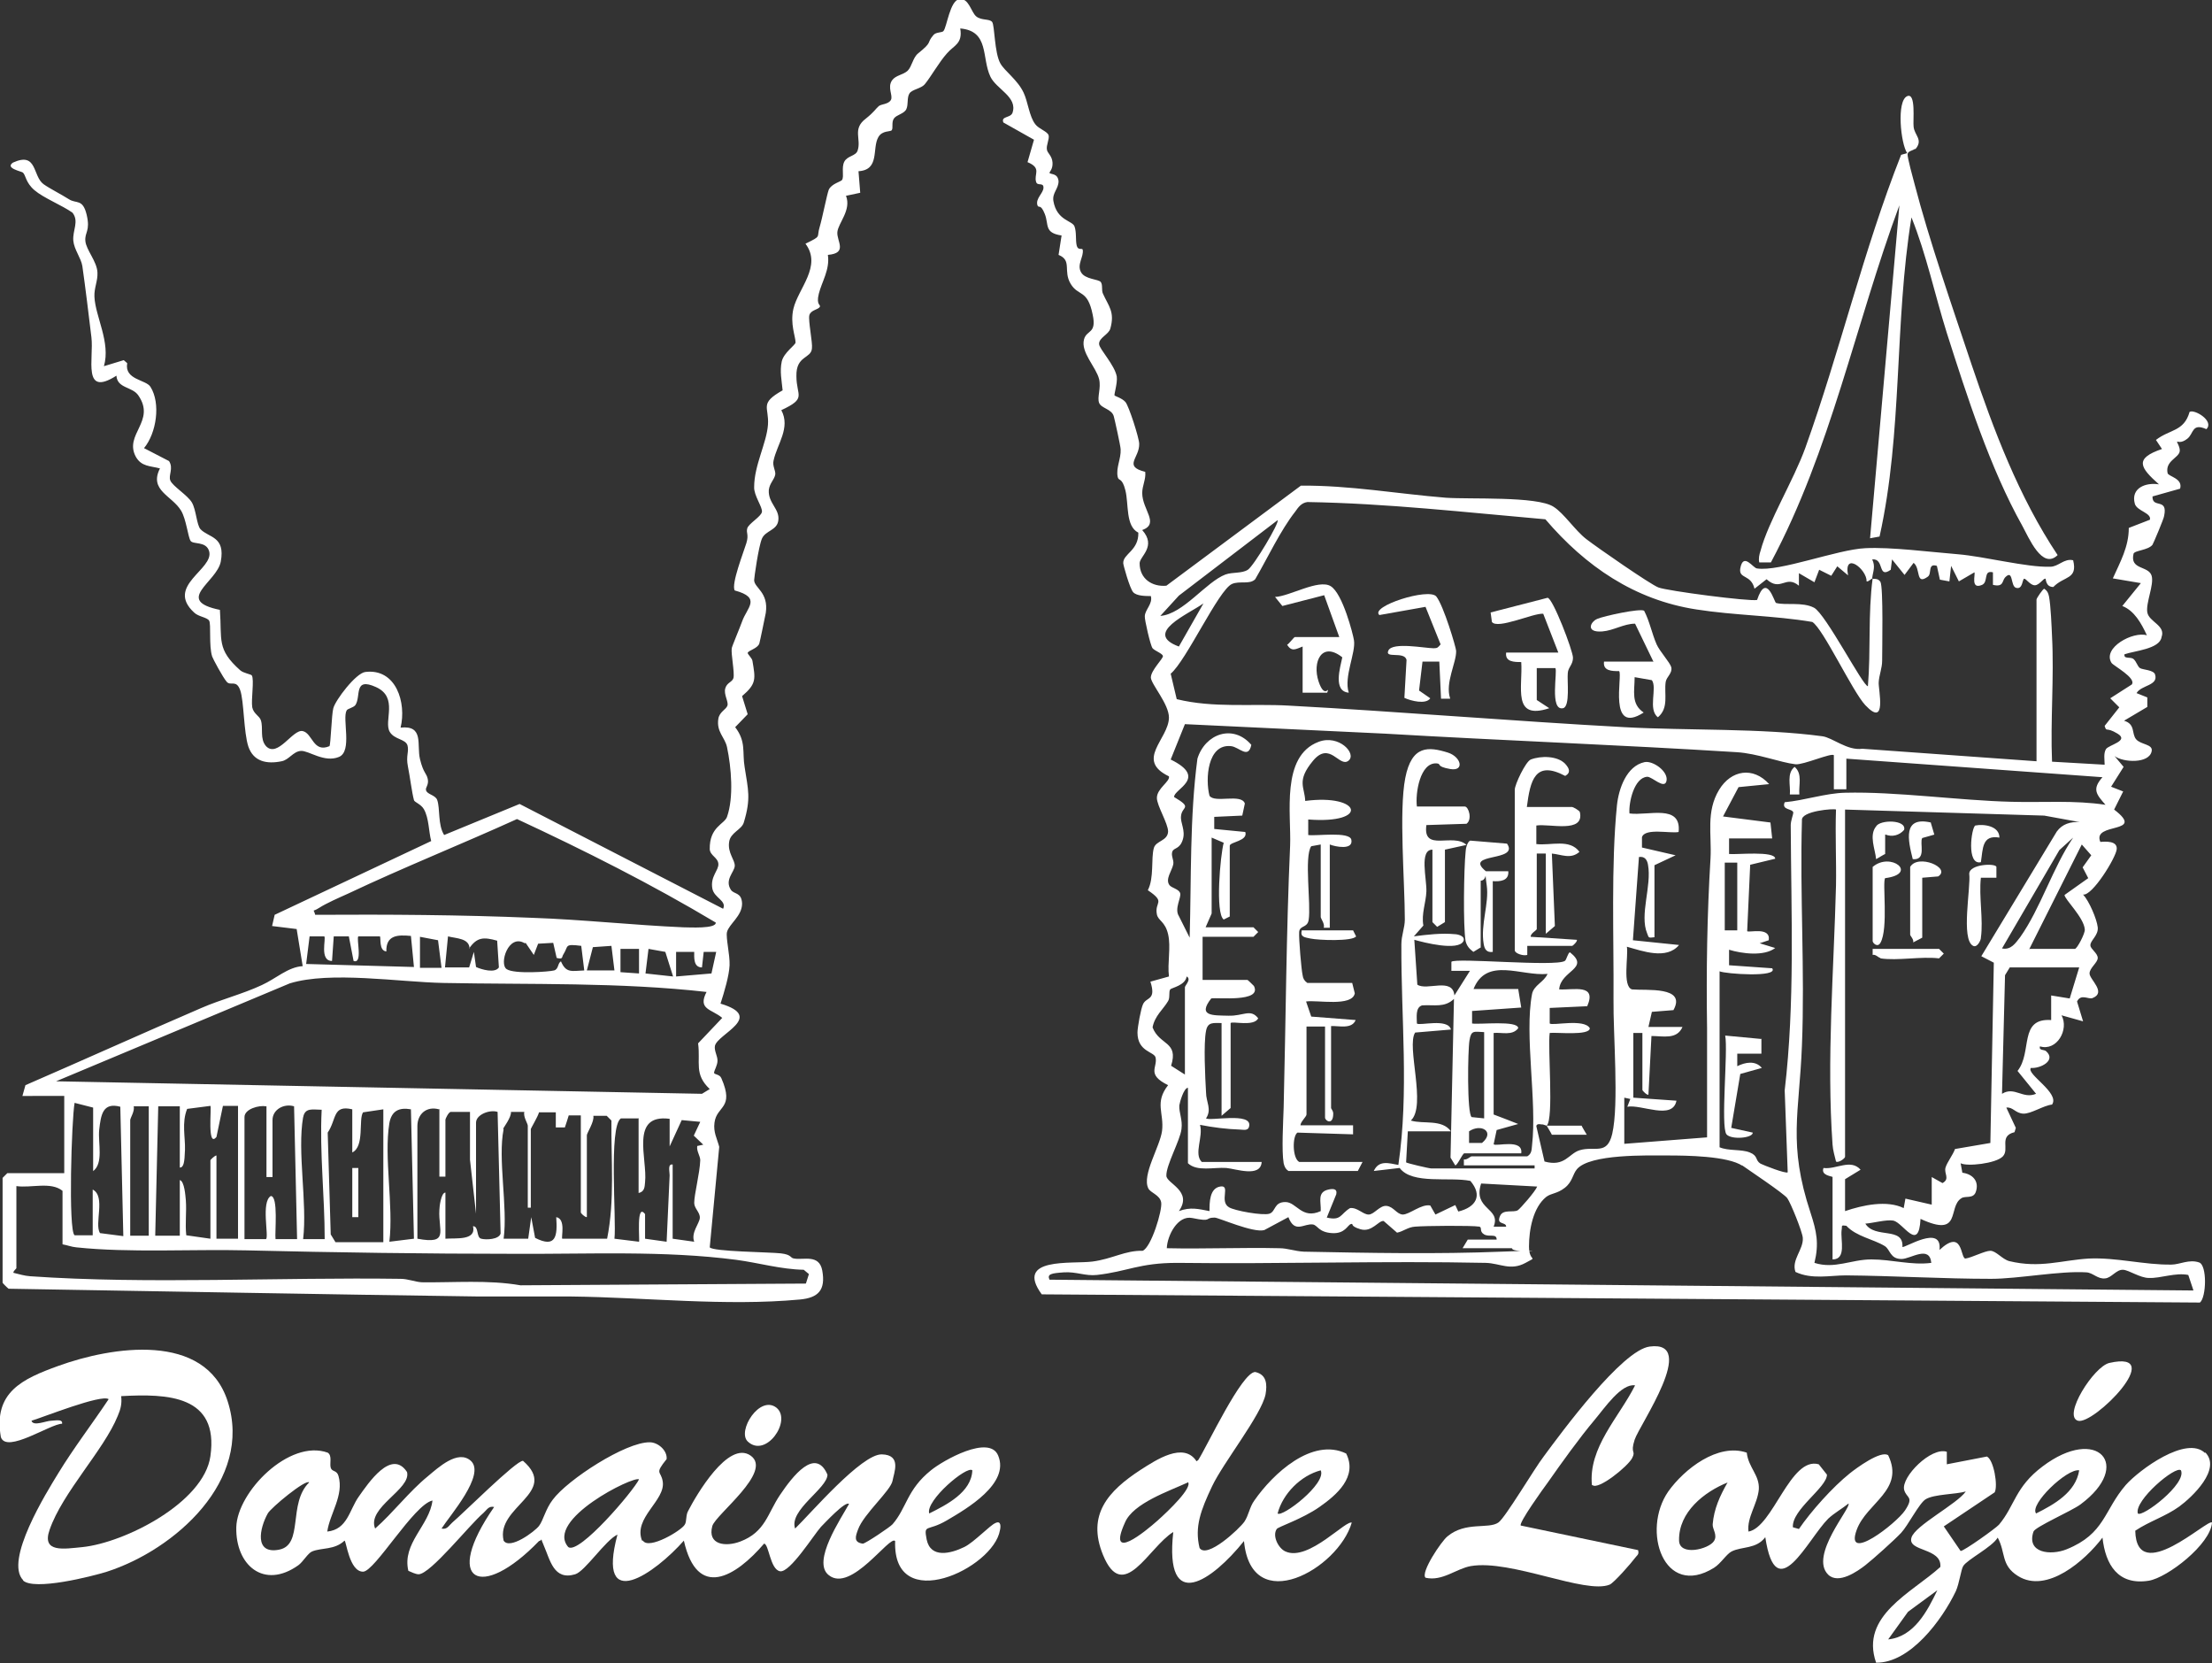 <?xml version="1.0" encoding="UTF-8"?>
<svg id="Calque_1" xmlns="http://www.w3.org/2000/svg" version="1.1" viewBox="0 0 513 385.6">
  <rect x="0" y="0" width="513" height="385.6" fill="#333333" stroke="none"/>
  <!-- Generator: Adobe Illustrator 29.0.0, SVG Export Plug-In . SVG Version: 2.1.0 Build 186)  -->
  <defs>
    <style>
      .st0 {
        fill: #fff;
      }
    </style>
  </defs>
  <path class="st0" d="M434.3,134.2c.8,0,1.3,0,1.8.7.7,1.2.4,15.6.4,18.3,0,1.7-.7,3.3-.8,5s2,10.7-3.1,5.3c-3-3.2-9.8-17.8-12.3-19.3-8.9-1.5-18-1.5-26.9-2.9-14.3-2.2-25.7-10-35-20.9-18.4-1.6-36.8-3.7-55.2-4-1.4.2-2.1,1.2-2.8,2.2-3.4,4.3-6.5,10.9-9.3,15.7-1.3,1.3-3.6.3-5.4,1.1-3.1,1.4-10.6,17.8-14.2,20.8l1.4,5.9c8.5,2.1,17.4,1,26,1.5,25.9,1.4,52,3.6,77.9,5,14.5.8,31.7.2,45.8,2.1,2.4.3,5.8,3.4,9.3,2.9l40.4,2.9v-37.5c0-.3,1.5-2.5,1.8-2.5.7.5.9.9,1.1,1.8.4,2.1.6,6.9.7,9.3.5,9.5-.4,19.5,0,29l12.2.7c0-1.1-.3-2.6.3-3.6s5.5-1.9,2.7-3.6-2.5-.2-3-1.8l3.4-4.3-2.1-2.1,5-3.2c1.1-1.5-4.2-4.3-4.7-5-2.2-3.5,5-7.4,8.2-6.4-1.3-2.8-2.9-5.7-5.7-6.8l4.3-5.3-6.5-1.1c1.7-3.8,3.7-7.3,3.7-11.7l4.9-1.9c.4-1.6-3-2-3.5-3.7-1-3.7,2.6-5,5.6-4.5-4.4-3.9-5.8-6,.7-8.2l-1.4-2.1c3.2-2.5,6.5-1.9,7.8-6.5,1.1-.7,5.8,2.1,3.9,4-3.4-1.5-2.9,1-4.4,2.2s-2.3.6-2.4.7.8,1.4.6,2.3c-.3,1.5-3.4,2.2-2.8,5,.2.8,3.6,1.2,2.9,3.6l-6.4,1.8c-.1,2.9,3.6.2,2.7,4.5,0,.5-2.5,6.4-2.7,6.7-1,1.3-4.2,1.3-4.4,2.1-.9,3.8,3.5,2.7,4.2,5.1.6,2.1-1.4,6.3-1,8.5s4.3,3,3.3,5.7c-.4,2.8-6.4,3.2-8.6,4-.2,1.2,1.4.5,2.1,1.1s.9,1.7,1.5,2.1,3.2.4,3.5,1.5c.8,2.6-3.2,2.4-4.3,4.3l2.5,1v2.2s-5.4,3.2-5.4,3.2c2.7.8,1.7,3,2.8,4.3s4,1.1,3.6,2.8c-.6,2.9-6.6,2.6-8.6,1.1l2.1,2.5-2.9,4.6,2.8,1.1-2.1,4.2c7.6,5.8-5.2,2.8-3.2,7.5,1.2-.1,4-.3,3.8,1.7s-5.7,10.9-7.8,10.5c1.4,1.5,3.2,5.7,3.4,7.6s-1.8,3.1-1.7,4.2c0,.8,1.7,1.8,1.7,2.9s-1.9,2.3-1.9,3.6c0,1.4,4,4.4.7,5.7-.9.4-2.7-1.1-3.6.8l1.4,4.6-5-1.4c1.8,3.3-1.1,8.4-5,7.2-.3,1,.9.7,1.4,1.1,2.5,2.2-1.4,4.1-3.5,3.9-1.2,1.4,6.8,5.8,4.9,8.5-2,.2-4.9,2.2-6.7,2.1s-2.4-1.6-3.9-1.4l2.2,4.7-.3,1c-3.7.9-1.1,3.9-2.7,5.6s-8.4,2.4-9.8,1.6l.4,2.2c2.4.3,4,2,3.1,4.5-.6,1.6-2.4.8-3.3,1.4-3.3,2,.2,9.3-9.5,4.8-.4,7.9-4,.9-6.3.4-1.6-.3-4.8.6-6.5.7,2.2,3.6,8.9.6,8.6,5.4.4.4,9.3-5.4,8.6.7,5.5-5.1,4.8,1.9,6,2,1.5-.2,4.5-1.8,5.8-1.8s2.8,2,4.4,2.4c7.1,1.7,12-.2,18.4-.6,6.4-.3,12.9,1.5,19.2,1.4,1.9,0,4.1-1.3,6.4-.5,1.9.6,1.7,8.1.2,9.3l-268.6-1.9c-6.4-8.7,7-7,11.7-7.6s7.6-2.6,11.7-2.5c2-.8,4.6-9.4,4.3-11.2s-2.5-2.2-3-3.3c-1.5-3.1,2.7-9.6,3.2-13.3.5-4.2-1.8-6.5,1.4-10.6-5.1-2.5-2.4-4.1-2.9-6.4-.3-1.4-4.2-1.3-4.2-5.8,0-1.2.8-5.6,1.3-6.6.8-1.7,3.1-.8,1.7-5.2l4.3-1.2c-.4-3.1.5-6.8-.2-9.8s-2.3-3.1-2.6-4.6c-.6-3,2.2-2.7-2.1-5.6,1.5-2.9.7-7.3,1.4-9.8.5-1.7,3.2-1.6,3.3-3.8,0-1.9-2.6-6-2.6-7.8,0-2.2,3.1-3.8,2.8-5-7.9-3.8-.1-8.6,0-13.6,0-3.2-4.1-7.7-4.2-9.3,0-1.7,2.9-4.4,2.8-5s-1.9-1.2-2.4-1.8-1.9-6.8-1.8-7.4c0-1.5,1.9-2.9,1.4-4.7-1.2,0-3.3,0-4.1-.9s-2.3-6.3-2.3-6.7c-.1-2.2,3.6-2.9,3.5-7.1-3-1.5-2.2-6.6-3-9.8s-1.6-2-1.8-3.2c-.4-2.1.8-4.1.7-6.3,0-.7-1.4-7-1.6-7.7-.5-1.7-2.9-1.8-3.4-3.1s.5-3.4,0-5.5c-.7-2.8-4.3-6.2-3.5-9.2.6-2.3,3-1.2,2-5.8-1.2-5.9-3.3-4.1-5.1-7.1-1.8-3,.4-5.4-2.8-6.7l.7-4.5c-4.1-.6-2.9-2.5-3.9-5s-1.4-1.2-1.7-2c-.5-1.6,1.4-2.8,1.4-4.1s-1.4-.3-1.7-1.3c-.6-1.8,1.4-3.2-2-4.6l1.5-5.2-7.1-4c-.6-1.5,1.6-1,2.1-2.2,1.3-3.7-3.7-5.5-5.1-8.4-2.1-4.4-.2-10.6-7-11.2.6,3.6-1.5,3.9-3.1,5.8-1.8,2-3.7,5.4-5.1,7.1-.9,1.1-3,1.2-3.6,2.2s-.2,2.5-.7,3.6-2.3,1.3-2.9,2.2-.1,2.2-.5,2.7c-.3.4-2.2,0-3.1,1.6-1.5,2.6.4,7.6-4.6,7.9l.4,5-3.3.7c1.3,3.3-1.8,6.3-2,8.4s2.5,4.9-2.2,5.3c.5,3.4-1.4,6.2-2.1,9s.6,2.5.2,3.1-2.1.7-2.4,1.9.8,6.4.6,7.7c-.2,2.4-3.7,1.6-3.6,6.4,0,4.7,2.5,5.1-3.5,7.9,2.2,4.1-1,7.9-1.8,11.7-.3,1.2.5,2.3.4,3.2-.2,1.2-1.3,2-1.5,3.6-.2,3.1,2.6,4.4,2.2,7.1-.3,2.3-3,2.3-3.8,4.2s-1.8,9.1-1.8,9.6c0,1.8,3.4,2.8,2.7,7.6-.2,1-1.3,6.4-1.5,7.1-.4,1.2-2.6,1.6-2.7,2.2,0,.3,1,1.2,1.1,1.8.7,4.2,1,5.3-2.4,8.2l1.3,4.2-2.9,3c2.6,3.4,1.6,5.8,2.2,9.3.8,5.2,1.5,7.2-.2,12.8-.5,1.7-3.1,2.3-3.4,4.5-.4,2.6,1.4,4.2,1.3,5.6s-2.4,3.2-.9,5.5c.7,1.1,2.5.5,2.6,3.2,0,2.9-3,4.7-3.5,6.6-.3,1.3.7,5.3.6,7.7s-1.2,6.1-2.1,8.9c10.4,3.1-.7,7-1.3,9.8-.2,1.1.6,2.3.6,3.4,0,1.1-.7,2.1-.8,2.8,0,.5,1.3.3,1.7,1.3,3.1,7.1-1.1,6.3-1.6,10.3-.3,2.2.6,3.7,1.1,5.6l-2.2,23.3c.7,1,13.9,1.1,16.5,1.4s2.1,1.1,3.1,1.2c2.1.4,5.8-1.1,6.5,2.8.8,4.5-.9,6.3-5.2,6.7-17.2,1.6-35.8-.5-53-.7-7.2,0-14.3,0-21.4,0-36.3-.5-72.8-1.2-109.1-1.8-.3-.2-1.4-1.3-1.4-1.4v-24.3l1.1-1.1h13.2v-17.9H5.2s.7-2.5.7-2.5c13.6-5.9,27.1-12,40.8-17.9,4.6-2,9.5-3.2,14-5.3,3.3-1.5,6.1-4.2,9.5-4.4l-1.4-8.6-5.7-.7.6-2.6,36.3-17.1c-.6-2.3-.5-5.3-1.7-7.4-.7-1.2-2.2-1.6-2.3-2.1-.5-1.9-.9-5.3-1.4-7.8s.3-3.4-.1-4.9c-.5-1.5-3-1.3-4.1-3.1-1.5-2.5,2.1-8-3.2-10.4s-3.4,2.2-4.8,4.2c-.5.6-1.8.8-2,1.2-1.1,1.9,1.4,9.5-1.8,10.8-3.4,1.4-7-1.5-8.8-1.4s-2.8,2.1-4.5,2.4c-3.4.7-6.5.1-7.7-3.4-1.1-3.3-1-10.6-1.9-13.1s-2.2-.9-3.1-1.9-3.3-5.5-3.4-5.9c-.8-2.5-.2-7.5-.7-8.3s-2.5-.9-3.5-1.9c-6.7-6.2,4.7-10,3.5-14.2-.7-2.4-3.7-1.5-4.3-2.4s-1-5-2.2-7c-2.1-3.5-7.5-4.7-4.9-9.8-2.3-.6-4.3-.4-5.6-2.7-2.8-5.2,4.7-8.2.6-14.2-1.4-2.1-4.9-1.6-5.1-4.6-8,5.1-5.2-4-5.8-8.9-.6-5-1.4-11.6-2.1-16.5-.3-1.9-1.9-3.8-2.1-5.9-.2-2.4,1.4-4.5-.2-6.5-2.4-1.7-6.7-3.4-8.8-5.2s-2-3.5-2.7-4.1c-.4-.3-4.2-1-2.3-2.3,5.7-2.6,4.5,3.1,7.1,5,1.4,1,4,2.3,5.9,3.5,1.7,1.1,3.2-.2,4.1,3.6s-.5,4-.3,6.1,2.7,4.7,2.8,7.3c.1,1.9-.8,3.6-.7,5.6.2,4.6,3.8,10.6,2.2,16.1l4.6-1.4.8.7c-.7,3.9,4.4,3.8,5.4,5.5,2.4,3.8,1.4,10.7-1.5,14.2l5.8,3c1.1,1.7-.2,3.3.3,4.5.5,1.3,4,3.4,5,5.1s1.1,5.2,2,6.2c1.9,2,5.8,1.6,4.7,7.5-.9,4.8-10.9,9-.2,11.2.5,7-.8,9.1,4.7,14,.8.7,2.5.9,2.7,1.2.6,1-.2,5.6.1,7.4.3,1.5,1.7,2,2,3,.6,1.8-.3,4.3,1.2,6,2.7,2.8,6.2-4,8.5-3.5s2.4,5.1,6.2,3.5c.3-.3.5-7.4.9-8.8.5-1.9,5.2-8.1,7.4-8.4,7.2-.9,9.6,7.2,8.2,12.9,5.5-.6,3.7,4,4.5,7.3s1.5,3.2,1.8,4.6-.6,2-.4,2.6c.2,1,2.2,1.1,2.6,2.3.7,2,.1,5.7,1.6,8.1l17.5-7.2,47.2,24.3c.9-1.9-2.1-2.5-2.5-4.7-.5-2.8,1.5-4.2,1.4-5.7s-1.9-1.9-2-3.4c-.1-5.2,3.4-5.8,4-7.5,1.6-4.5,1-11.5,0-16.2-.5-2.3-2.5-3.5-2-6.6.3-1.6,1.8-2.1,2.1-3s-.9-2.6-.5-4,1.6-1.4,1.9-2.4c.3-1.3-.6-5.6-.4-6.9,0-.3,1.9-4.8,2.4-6.2,1.1-3.2,4.6-5.5-1.7-7.2-.9-1.4,2.1-9,2.7-11s-.1-2.3.2-3.4,3.2-2.7,3.4-3.8-1.9-3.8-1.8-5.8c0-5,2.9-10.2,3.2-14.4s-2.1-4.9,3.4-8c-.2-2.2-.7-4.4-.2-6.7.5-2.1,3.2-3.8,3.2-4.4,0-1.4-1.3-4.3-.5-7.8,1.1-4.7,6.7-9.9,2.8-15.1,3.9-1.9,2.5-1.3,3.3-3.9.6-2,1.7-7.6,2.1-8.6.6-1.4,2.9-1.9,3.1-2.3.5-.9-.2-2.8.5-4.2s2.7-1.3,3.1-2.6c.9-2.7-1.3-5,1.9-7.4,2-1.6,2.2-2.2,3-2.9.6-.5,2.2-.4,2.8-1.4s-.9-2.9.3-4.6c.9-1.2,2.5-1.2,3.6-2.2,1-1,1.2-3,2.4-4,3.6-2.9,1.8-2.2,3.6-4.3.6-.7,2-.5,2.3-.9.8-.9,1.5-7.1,3.7-7.4s2.7,3,3.9,4,3.1.5,3.7,1.3.5,7.1,1.9,9.6c1,1.8,4,3.8,5.4,6.8,1,2.1,1.3,5.5,2.7,7.3.8,1.1,2.9,1.7,3.1,2.6s-.6,2.3-.4,3.3c.1.8,1.2,1.4,1.3,3s-.8,2.2-.7,2.4c.3.4,1.9,0,2.1,1.9,0,1.8-1.5,2.7-1.2,4.6.8,4.6,4.4,4.5,4.9,5.9s.2,3.1.5,4.4,1.3.5,1.4,1c.3,1.6-1.4,3.4-.4,5.2.9,1.7,4.1,1.6,4.6,2.3s.1,1.9.5,2.7c1.3,2.9,2.8,4.2,1.7,8.1-.4,1.4-2.7,2.1-2.6,3.6.1,1.2,3.6,4.8,4.1,7.5.2,1.6-.7,4.2-.5,4.4s1.7.6,2.5,1.5,3.2,8.4,3.2,9.7c.1,3.3-3.8,5.2,1.4,6.5.2,1.7-.7,3.2-.7,4.9,0,3.9,4.1,7.1,0,8.6,3.4,3.8-.6,6.1-.6,7.7,0,3.6,2.9,5.5,6.2,5.2l31.2-23.2c11.3-.1,22.4,1.9,33.6,2.8,5.6.4,21.2-.4,25,2.1,2.4,1.5,5,5.5,7.6,7.5s14.7,10.4,16.7,11.2,21.2,3.3,22.9,2.9c2.2-6.6,4,.6,4.4.7,2.2.6,6.1-.3,8.8,1.1s11.4,18.3,12.5,18.2c.7-8.4,0-16.7,1.1-25-.3,0-.9.8-1.4.7.1-2.8-5.4-7.1-4.3-1.4l-2.5-2.1-1.4,2.2-2.8-1.4-1.1,2.9-3.6-2.1v2.9c-3.1-2.6-4.2,1.5-7.5-1.5l-2.8,2.2c-.8-3.4-3.7-2.2-3.3-4.7.7-3.9,3,0,3.9,0,5.2.8,18.6-4.4,25.1-4.7,5.9-.3,15.2.9,21.4,1.4s16.1,3.1,21.5,2.9c1.9,0,3.2-2,5.3-1.5,1.1,4.5-2.1,3.6-4.6,6.2-1.8,0-1.7-1.9-1.8-1.9-.4-.3-1.4,1.5-2.5,1.5s-2.1-1.7-2.5-1.5-.3,2.5-1.8,2.1c-1.4-.3-.6-4.5-2.6-2.4-.7.8-.3,2.3-2.8,1.7v-2.9c-2.3-.6-1,2.2-2.5,2.9-2.8,1.2-1.5-2.5-1.8-2.9l-3.6,2.1-1.8-3.6-.4,3.6-2.2-.4-.7-3.2c-2.2-.7-1.1,1.8-2.1,2.5-2.9,2.1-1.6-1.9-3.3-3.2l-2.1,2.8-2.9-3.6-.3,2.4c-3.1,2.2-1.4-2.7-4.3-2.4.8,1.7.2,2.7,0,4.3ZM296.3,120.6l-22.9,17.5-4.3,4.7c5.3-.4,10.6-7.9,15.1-9.6,1.7-.6,3.8-.2,5.2-1.1s7.4-11,6.9-11.5ZM273.4,149.9l5.7-10c-3.5,2.5-14.1,6.9-5.7,10ZM357.8,260.7c-.2.1-1.4-.4-1.5.4l1.9,8.2c4.7,1.3,5.6-1.8,8.1-2.6,3.5-1.1,6.4,1.3,7.6-3.8,1.6-6.9.2-23.1.3-31.2.1-14-.6-31.1.8-45,.4-3.8,2.2-9.1,6.4-10,1.9-.4,5.5,2.1,5.1,4.3s-3.4-1-4.5-.9c-3,.2-4.3,5.9-4.1,8.5,4.3.6,12.1-2.3,11.4,4.3-1.9.4-7.8-1-8.5,1.2v2.4c0,0,7.8,1.8,7.8,1.8l-4.9,2.3v16.7c-1.5.2-1.3.1-1.7-.9-1.8-4.3,1.1-11,.2-15.9-.2-1.2-.8-2-2.1-1.8l-1.4,19.3,10.7,1.1c-2.9,3.5-8.5,1.4-12.1.4.4,2.1-1.1,9.2,1.2,9.9,3.3.3,12.7-.8,9.6,4.8l-5,.4-.8,3.5h7.9c-1.3,3-4.5,2.1-7.2,2.1l-.7,13.6c-.3.2-1.4-.9-1.4-1.1v-13.2h-2.1v15l10,.7c-.9,4.6-8.1.8-11.4,1.4l.7-1.8-1.4-.3v10.7l19.2-1.5v-25.3c-.2-13.2,0-26.3.8-39.4.3-5.5-1.1-10.8,2-15.9,2.8-4.6,7.9-5.4,11.6-1.3l-7.1.7-3.6,6.8,11,1.4.4,3.7h-10v3.6c1.6.2,10.7-.8,10.7,1.1l-5.8,1.4-.7,15.4c.4.4,5.5-1.1,5,2.1l-2.1.7,3.6,1.1c-2.6,2-7.8,1.3-10.7.4v3.6s10,.7,10,.7c1.6,2.2-11,1.3-12.2.7v40.8c2.1.9,5,.4,7,1.2s1.2,1.8,2.5,2.6c.8.4,5.9,2.4,6.3,2l-.7-19c2.4-20.3,1.5-41,1.4-61.5,0-1,.6-2.5.6-2.9-.2-1-2.8-.5-2-2.4,4.5-.4,9.5-2.1,14-2.2,11.9-.3,26.4,1.8,38.6,2.1,7.3.2,14.6-.4,21.8.7-2.1-2.4-3.2-3.6-.7-6.4l-59.4-4.3v7.1s-2.9,0-2.9,0v-7.9c-.6-.6-7.1,2.3-8.9,2.1-3.5-.4-8.8-2.5-13.6-2.8-27.1-1.7-54.4-2.7-81.6-4.3l-46.4-2.2-3.3,8.2c8.8,4.3.6,6.9.8,8.7,4.4,2.6,1.8,2.1,1.6,4.4-.2,1.6,1.1,3.3.4,5.5s-2,1.8-2.4,2.7c-.4,1,.4,2,.2,3-.3,1.5-1.9,3.4-.9,4.8.5.7,2.2.9,2.5,1.9s-1.4,3.6-.3,5.3l2.5,5c.4-13.8,0-27.9,1.8-41.5,1.8-5.8,8.3-8.1,12.5-3.2-.7,3.4-2.8.5-4.7.3-5.5-.6-6,7.7-5,11.5,1.2,1.8,7.4-.6,8.2,1.8l-.6,2.8-6.5.3v2.8s7.2.7,7.2.7c.7,2.1-3.6,2.3-3.6,3.2v16.4l-1.4.7c-2-1.4-.8-14.9,0-17.8l-2.8-1.2v17.6s-1.4,3.2-1.4,3.2h11.1l1.1,1.1-1.1,1.1h-11.8v10h10.4c.1,0,1.3,1.2,1.5,1.4,2,3.9-8.7,2.6-9.9,2.9-3.3,4.2.5,3.9,4,4s5.1-1.7,6.9.6c-1,2-6,.6-6.4,1.1v19.7s-2.1,1.8-2.1,1.8v-21.5c-1.9,0-3.2-.3-3.6,1.8-.6,3-.2,10.8,0,14.3,0,2.2,1.4,3.9,0,6,.9.7,10.7-1.5,10,1.8-.2,1.2-1.4.8-2.1.8-3.1-.1-6.3-.5-9.3-1.1.8,2.8-1.5,6.7.4,8.6h13.9c-.2,3.7-6,1.6-8.2,1.4-2.9-.2-6.8.9-8.9-1.1v-17.5c-1,.1-1.9,3.4-2,4.1-.1,1.7.8,3.3.5,5.5-.3,2.6-3.6,8.4-3.5,10.8,0,1.8,6.2,3.5,2.9,8.2,2.7-1,4.5-.5,7.1,0,0-2,0-5.3,2.5-5.7s-.3,3.4,2,4.8c1.2.8,7.9,2,9.4,1.5s1-2.7,3.7-2.7c2.6,0,3.8,4.1,8.2,2.1.1-2.2-.9-4.4,1.8-5,.9-.2,2.1-.3,1.8,1.1l-2.2,5.4c3.4.8,3.1-.8,5.4-2.2,1.7-.2,3,1.5,4.3,1.5s2.6-2.2,4.2-2,2.3,1.9,3.7,2c1.6,0,4.3-2.5,6.4-2.1l1.2,2.1,4.6-2.2.7,1.5c4.1-1,5.7-3.7,2.8-7.1-4.8-1-13.5.9-16.4-3l-6,.7c1.2-2.6,3.5-1.8,5.7-1.4,2.5-17,.6-34.1.7-51.2,0-2,.8-3.8.8-5.7,0-8.7-1.4-25.1.1-32.8s5.4-7.3,9.9-5.9c3.1,1,3.9,4.4.5,3.8s-1.9-1.2-3.1-1.3c-3.9-.3-5,7-4.6,10h11.1c.9,0,1.8,3,.4,4l-9.3.3c-.9,6.4,6.2,1.7,9.3,4.6l-5,1.1v16.8l-1.8,1.1-1.1-1.1v-16.8c-3.1,0-1.3,6.7-1.4,9.7-.1,2.6-1.2,5.2-.7,7.9l-2.2,2.5c3-.4,6.5-.8,9.5-.5.6,0,2.5.4,2,1.6-1.2,2.4-9.3.3-11.4-.3l.7,10.4c2.2,1.5,8.2-1.8,8.6,2.5l3.6-5.7h-4.3s0-2.1,0-2.1c.9-1,24.1,1.2,26.3-.2.4-.2.7-1.9,1.2-2,4.8,3.8-2.2,4.2-2.5,8.6,3.3.2,8.8-1.4,6.5,3.9l-8.7.4v3.6c.6.6,8-1.2,9.3,1.1,0,1.8-7.8.9-9.3,1.1-.5,3.5,1,19.9-.7,21.5h8.1c0,.1,1.2,2.1,1.2,2.1h-8.1c0-.1-1.2-2.1-1.2-2.1ZM425,292.2v-19.3c0-.2-2.8-.3-2.1-2.1,2.9.4,6.3-2.2,8.6.4l-3.6,2.2v7.4c4.1-1.4,9.7-2.6,13.6-.7l.4-2.2,6.1,1.4v-6.4s2.5,1.4,2.5,1.4c1.8-1,.3-2.2.7-3.6.4-1.3,1.7-2.9,2.2-4.3l8.2-1.4.8-41.8-2.9-1.5,17.5-28.9c1.3-1.8,3.2-2.3,5.3-2.2l-8.2-1.5-46.2-1.4v80.5c0,.4-1.6,1.5-2.1,1.1-.3-1.3-.7-2.5-.8-3.9-1.4-19.7.3-40.5.8-60.1.1-5.8-.2-11.7,0-17.6-.3-.3-8.2.3-7.9,2.5-.5,17.4.7,34.9,0,52.2-.6,15.7-3.3,22.8,2,38.8,1.4,4.3,2,7.1.9,11.6,4.7,1.5,8.5-.8,13.2-.8s9.3,1.4,13.9.8c-.4-4.2-4.8-.9-6.9-.9-2.7,0-2.6-2.2-3.9-3-2.6-1.6-6.6-2.2-8.9-4.7-1.4-.2-.9,0-1.1,1-.3,2.3,1.2,6.8-2.1,6.8ZM73.1,212.1c16.9-.1,33.7,0,50.4.7,11.6.4,23.4,1.7,35,2.2,1.3,0,7.6.4,7.5-1.1-14.9-8.9-30.4-16.7-46.1-24-13,5.9-26.3,11.2-39.2,17.3-2,.9-5,2.2-6.7,3.3s-1.3,0-.9,1.6ZM480.8,194.2l-3.2,2.9-13.3,22.8c2.1.4,3.1-1.2,4.2-2.6,4.7-6.6,7.6-16.2,12.3-23.1ZM470.8,220h10.4c.5,0,2.4-3.6,2.3-4.5-.2-2.8-4.7-7-4.7-8l5.5-3.9-1.3-2.5,2-2.8-2.2-2.5-12.2,24.3ZM402.9,200h-2.9v15.7h2.9v-15.7ZM75.3,217.1h-3.5s-.8,6.4-.8,6.4l25,.7-.7-7.2c-3.1-.3-5.8-.2-5.7,3.6-1.8-.2-1.2-3.2-1.5-3.5h-5c-.5.5,1.1,6.5-1.1,5.7l-1.1-5.7h-3.5s-.4,5.7-.4,5.7c-3,0-1.3-5.3-1.8-5.7ZM101.6,218l-4.2-.8v7.2s5,0,5,0l-.8-6.3ZM108.9,220c0-2.5-3.1-2.4-5-2.9l-.7,7.2h5.6c0,0,1.1-3.6,1.1-3.6l.5,3.5c1.3.6,4.4,1.5,5.3.1l-.4-6.2c-3.2-.9-4.7-.8-6.5,1.8ZM121.7,218.7c-3.8-2.3-6,4.8-4.2,6s9.9.6,11,.3.8-1.7,1.6-2.1c1.2,2.8,2.5,2.2,5.4,2.1l-.7-5.7c-4-.5-2.9,0-4.1,1.9-.5.7,0,1.3-1.6.9l-.8-3.5-3.5.2-1,2.6-1.9-2.8ZM141.8,219.3l-4.3.3-1.4,5.4h6.4s-.7-5.7-.7-5.7ZM148.2,220h-4.3s0,5.4,0,5.4l4.3.3v-5.7ZM156.1,226.4l-1.8-5.7-3.9-.7-.7,5.7,6.4.7ZM161.1,220.7h-4.3s0,5.7,0,5.7l8.2-.7,1.1-5h-2.9s-.4,3.6-.4,3.6c-2,0-1.8-2.3-1.8-3.6ZM482.2,224.3h-16.1l-1.1,1.8-.7,27.5c2.9-1.8,4.8,1.3,7.9,0l-4.3-5.3c3.5-4.4.2-12.3,7.8-11.8v-5.7s4.3.7,4.3.7l2.2-7.2ZM341.4,229.3h10.7l.7,4.3-11.4.8v2.9c1.6.3,10.7-.8,10.7,1.1-1.4,1.8-3.8.9-5.7,1.1v18.9c.1,0,5.7,2.2,5.7,2.2l-5,1.4-.7,3.3c.5.6,6.9-1.4,6.4,2.1h-13.2c-.4,0-1.6,2.8-2.1,2.8l-1.1-1.8.8-36.8c-2.2,2.1-4.6,1.3-7.4,1.5-1.6.5-1.2,2.8-1.2,4.2.6.6,7.2-1.3,7.9,1.4l-8.3.7c-2.1,3.1,2.7,17-1,20.4,2.9.9,7.2-.4,9.3,2.5h-10l-.4,7.2c.2.2,5.3,1.4,5.8,1.4h24v-.7h-16.4v-1.4c.7.2,1.5-.7,1.8-.7h12.9c1-.6,1-1.4,1.1-2.5,1.2-10.3-1.8-25.5,0-35.1.4-2.1,2.8-2.8,3.6-4.7-6.1.6-14.2-4.1-17.2,3.6ZM164,230c-20.3-2.3-40.8-1.7-61.2-2.1-10.2-.2-26.2-2.8-35.6.1l-54.2,22.7,149.8,2.9,1.8-1.1c-3.7-3.5-2.1-6.1-2.7-10.6l5.6-5.9c-2.5-2.1-5.8-1.9-3.6-6.1ZM274.8,249.3v-20.4c0-.4,1.6-1.9.4-2.5-.3,2.1-3.5,2.6-3.8,3-.4.5,0,1.9-.5,2.7-1.1,1.9-3.1,3.4-3.6,6.1,1.6,4.2,6.1,3.2,4.3,8.9l3.3,2.1ZM344.2,239.3c-2.4-.1-3-.5-3.4,1.9-.4,2.3-.6,17,.5,17.8l2.9.3v-20ZM21.6,271.5v-14.7l-4.3-1.1c-.7,3.9-1.5,29.7,0,30.7h4.2c0,0,0-10.6,0-10.6,3.1,1.6.3,8,1.7,10.1l5.4.7-.7-30c-4.1-1.1-4.5,1.9-4.9,5.4-.3,3,1.1,7.8-1.5,9.6ZM34.5,256.5h-3.5c.3,1.1-.8,2.7-.8,3.2v26.8h4.3v-30ZM41.7,256.5h-5s-.7,30-.7,30h5.7v-12.9c1.1.3,1.3,3.7,1.4,4.7.2,2.7-.2,5.4.1,8.1l5.6.8v-18.2c0-.1,1-1.1,1.4-1.1v19.3h5v-30.8h-3.5c0,0-1.5,7.2-1.5,7.2-2.2,2.7-1.1-6.9-1.4-7.2l-5.4.7c-1.3,3.2-.4,6.6-.5,9.5s-.3,4.1-1.2,4.1v-14.3ZM61.7,256.5c-1.6-.3-5,.6-5,2.5v28.3h5c.7-.7-1.2-8.6,1.1-10,1.8,0,.9,8.5,1.1,10h5s-.7-30.8-.7-30.8c-2.3-.7-5,.7-5,3.2v13.2h-1.4v-16.4ZM70.3,259c-1.4,8.1,1,19.8,0,28.3h5c0-10-1.2-20-.7-30-2,0-3.9-.6-4.3,1.8ZM81.7,257.2c-4.6-1.1-3.6,2.3-5.7,5.4l.7,23.6,1.1,1.8h11.1v-30.8l-4.7.7c-1.1,1.6.4,7.9-2.5,9.3v-10ZM90.3,260.4c-1.3,7.9,1,19.2,0,27.5l5.7-.7-.7-30c-2.8-.5-4.5.4-5,3.2ZM101.8,257.2c-2.9-.8-5,1.1-5,3.9v26.1c7.5,1.4,4.8-1.8,5.1-6.7,0-.7.4-4,1.4-4v10.7c2.4-.2,7.2.5,6.4-2.9,1.4,0,.7,2.6,1.9,2.9,1.1.3,4.1.2,4.5-1.2l-.7-28.2c-1.8-.6-5,.6-5,2.5v21.1l-1.4-12.5v-11.1s-4.5,0-4.5,0c-.5.1-1.2,1.6-1.2,1.8v13.2h-1.4v-15.7ZM116.8,261.8c-1.4,6.9,1,18,0,25.4h5.7s.7-5,.7-5l.9,4.8c4.9,2.5,5.2-.5,4.9-4.8,2.3.4,1.1,4.7,1.4,5h10.4c1.8-9,.9-18.3,1-27.4l-1.1-1.1h-3.1c.3,1.3-1.5,4-1.5,4.5v19c-.5,0-1.4-.9-1.4-1.1v-22.5h-2.8c0,.1-.9,2.8-.9,2.8h-2.1s0-3.5,0-3.5h-3.9c-.2.9-1.9,3.7-1.9,3.9v18.2h-.7v-19c0-.5-1.1-2.1-.8-3.2h-3.1c.1,1.3-1.8,3.7-1.8,3.9ZM148.2,259.3h-4.2c-2.9,1.9-1,23.6-1.5,27.9l5.7.7c.2-.3-.7-9.2,1.4-6.4v5.7s5,.7,5,.7c.2-5.1.5-10.2.7-15.4,0-.9-.5-2.7.7-2.5v17.2l5,.7c-.8-2.1,1.2-4.2,1.3-5.5.1-1.3-1.3-2.2-1.3-3.5,0-2,1.3-6.9,1.4-9.9,0-1-.9-2.1-.7-3.3l1.4-.3-2.2-2.1,1.5-3.2-4.3-.4-2.8,6.1v-6.4c-9.3-1.2-5.1,9.3-5.7,14.7-.1,1.1-.1,2.2-1.5,2.5v-17.2ZM340.6,265h3.1c3.1-2.6-.2-4.6-3-2.7v2.7ZM404.1,270.3c-3.4-2.3-13.1-2.4-17.3-2.4-4.7,0-18.1-.4-21.1,3.2-1,1.2-1,2.9-2.8,4.3s-3.1,1.2-4.3,2.1c-3.1,2.5-4,7.7-4,11.5s2.3,2.1-.8,3.8c-3.5,1.9-5.9.1-9.2,0-23.8-.5-47.7.3-71.6,0-8.8,0-11.5,2-18.6,2.8-2.7.3-4.8-.8-7.7-.6s-3.9.4-3.3,1.7l265.3,2.5-1.2-3.6c-3-.6-6.4.8-9.1.7-2.1,0-4.6-1.8-6-1.9-1.6-.1-2.7,1.9-4.2,2-1.7.2-2.8-1.3-4.3-1.4-6.1-.4-15.8,1.5-22.1,1.5-11.1,0-22.5-.7-33.7-.8-3.7,0-7.9,1-11.7-.8-1-2.8,1.9-5.2,1.7-7.9-.1-1.4-2.8-8.1-3.6-9.2s-9.2-6.7-10.6-7.7ZM356.4,275.1l-12.9-.7c-2,6.1,4.7,5.6,2.9,10h2.9c0-1.2-2.4-.3-1.4-2.5.7-1.6,3.1-.7,4.1-1.3.6-.4,4.1-4.4,4.5-5.5ZM14.5,288.6v-12.5c-2.7-2.2-7.3-.6-10.7-1.1v19c0,.2-.7.6-.7,1.1,1.3.3,2.5.7,3.9.8,27.3,1.9,58.1.2,85.9.6,1.7,0,3.3.7,4.9.8,7.6.1,15.4-.6,22.9.7l66.2-.4.7-2.2-1.2-1c-5.3-.1-10.4-1.6-15.6-2.3-16.9-2.2-34.2-1.3-51.5-1.4-20.6,0-41.5-.3-62.2-.8-12.4-.3-27.2.6-39.4-.7-1.1-.1-2.1-.5-3.2-.7ZM350.6,289.4h-11.4l1.2-2h6.7c0-1.5-1.7-.5-2.9-1.2s-.4-1.6-1.1-1.8c-1.9-.3-12.6-.2-14.9,0-1.7.1-2.7,1.1-4.2,1.4l-3.1-2.7c-1.2-.2-2.7,2.7-5.4,1.9s-1.4-1.4-2.2-1.2-1.3,2.3-4.4,2.1-3.3-1.8-4.4-2c-2.1-.3-4.2,2.2-5.7-1.7l-5.6,3c-2.6.7-10.6-2.9-11.5-2.9-2.5,0-.4,1.1-5.2.1-3.4-.7-5.8,4.1-5.9,7,8.7.2,17.4-.2,26.1,0,1.9,0,3.6.7,5.7.8,14.8.3,31.1.6,45.8,0s2.7.5,2.5-.7Z"/>
  <path class="st0" d="M149.1,357.2c1.4,2.2,9-2.4,9.7-3.7.5-.7.2-2.2.8-3.2,1.8-3.5,9.3-16.5,14.5-12.8s-8.1,13.6-8.9,16.3c-1.2,4.4,3.1,4.9,6.5,3.6,5.8-2.2,6.3-6.5,9.2-10.8s8.2-11.2,11-4.7c0,3.2-9,8.2-7.5,12.5,3.6-3.5,15.4-17.3,20.1-17.2s2.8,4.3,2.5,6.1c-.4,2.3-6.7,7.7-8,11.3-.6,1.6-1.1,3,1.1,3.3.6,0,6.4-3.9,6.9-4.5,3.3-3.8,3.3-8,8.9-12.5,2.8-2.3,13.6-8.4,15.6-3.4,2.7,6.5-7.3,12.3-11.9,15s-5.4.7-4.7,4.4c.9,4.5,5.6,3.3,8.7,1.8,2.3-1.1,6-5.1,7.3-5.6,1.3-.6,1.2.9,1,1.7-1.5,8.9-24.9,19.8-24.3,2.5-1.2-1.5-10.2,12.1-15.4,7.9-4-3.1,2.9-13.2,4.7-16.5-.8-.8-5.7,4.5-6.5,5.3-1.7,1.9-7.2,10.7-9.5,10.3-2.3-.4-2.6-6.4-3.7-6.4-6.6,7.7-15.5,13.1-18.6-.7-6.6,7.5-20.4,17.3-15.4-1.4-2.8,1.3-7.5,8.5-9.8,9.2-5,1.5-5.8-3.3-7.3-6.7s.4-1.3-1.1-1c-13.5,14-22.5,9.5-10.4-7.9-1.3-.3-1.7.7-2.5,1.4-3.2,2.7-12.2,14.1-15,14.2-.7,0-1.7-.5-2.4-.8-1.5-6.4,4.9-10.5,5.6-16.3-4.3.9-13.4,16.5-16.1,16.5-3.2,0-3.9-7.2-4.3-7.2-2.3,2.2-5.3,1.6-7.5,2.5-1,.4-2.1,2.4-3.2,3.2-8,5.7-14.6,0-14.4-8.8.2-8.2,12.3-20.5,21.2-17.3,1.1.7.4,2.5.7,3.5s1.4.5,1.8,1.9c1.3,4.5-2,8.7-2.6,12.9,4.7-.5,5.1-5,7.3-8.1s7.6-11.2,11.2-5.7c1,4-9.4,8.2-7.4,13.1,4.2-3.7,7.9-8.6,12.2-12.1,2.4-2,7-6.3,10-3.6,3.5,3.2-4.9,12.7-6.8,15.7,1.3.3,1.7-.7,2.5-1.4,2.3-1.9,14.9-14.5,16.4-14.3,8.5,7.4-6.4,10.6-4.5,18.5,1.4,2.2,7.2-2.1,8.2-3.4s1.5-3.9,3.2-6.1c3.4-4.6,16.9-13.4,22.5-13.3,1.9,0,4.1,1.9,3.9,3.9-2.9,3.6-1.3,2.6-.9,5.2.7,4.4-6.9,8.4-4.8,13.7ZM225.5,340.9c-1.2-1.2-10.9,7-10,10,4-2,9.8-4.9,10-10ZM148.2,343c-1.2-.9-21.9,9.4-16.4,15.7,2.5,1.8,15.1-13,16.4-15.7ZM71.7,343.7c-.8-.8-8.9,5.9-9.6,7.2-1.9,3.4-3.2,9.5,2.6,8.4s2-10.7,7-15.6Z"/>
  <path class="st0" d="M511.4,336.7c3.9,3.9-3,10.4-6,12.6-3.2,2.3-6.9,3.4-10.2,5.6.3,13,16.9-2.9,17.8-1.9-.3,5-10.3,12.8-14.7,13.5-7.1,1.1-10-3.7-10.7-10-4,5.3-12.9,13.1-19.6,8.9-4-2.5-2.8-5.4-4.7-8.9-1.3,2.2-7.1,5.1-8,6.6-.5.8-.9,4-1.7,5.8-3.2,6.7-10.6,16.7-18.5,16.6-3.8-10.9,8.3-16.2,14.9-22.2.4-4.5-7.7-3.5-6.7-6.8.8-2.8,10.6-7.8,12.6-10.7-2.4.7-7.3.6-9.3,1.8-1.5.9-4.1,6.1-5.7,7.8s-6.5,6.1-8.3,7.5-6.2,4.5-8.6,2.2c-4.5-4.4,5.4-15.6,4.7-16.5-1.5,1.2-3.3,2.2-4.7,3.5-4.8,4.8-12.1,20.9-14.6,4.3-2.1,2.8-5.4,2.1-7.8,3.3-1.2.6-2.5,2.8-4.1,3.8-11.6,7.2-16.9-8.6-10.6-17.7,3.7-5.2,11.5-11.3,18.2-9,.4,3.5,3,5.2,2.8,8.5-.3,3.4-2.8,6.5-2.4,9.8,5.7-1,9.7-17.5,16.3-15.6l1.9,2.4c0,3-8.2,8.1-7.9,12.2l1.4.4c2.8-4.1,7.8-9.7,11.8-12.9,1.5-1.2,7.2-5.4,8.9-4.2,3.9,8.1-5,11-7.3,17.3-2.9,7.9,9.2-1.5,11.2-4.5,2.2-3.3.3-2.8-.2-4.8-.7-3,6.3-10,9.9-8.8v2.9s9.3-1.8,9.3-1.8c1.6.8,2.6,6.8,1.8,8.3l-11.8,7.9,3.9,5.7c.8,0,8.2-5.3,8.9-6.1,3.7-4.4,3.7-8.7,10.1-13.5,12.7-9.6,21.1-.3,8.8,8.8-2,1.5-10.5,5.2-10.9,6.3-1.7,5,4,5.6,7.7,4.1,8.9-3.6,8.6-9,13.7-14.9,3.1-3.5,14.1-11.6,18.4-7.4ZM482.2,340.9c-2.8-.5-11.6,7.9-10,10,4.2-2.1,9.2-4.9,10-10ZM505.8,340.9c-1.2-1.2-10.9,7-10,10,1,1,11.4-6.9,10-10ZM400.7,343.7c-5.5,2.2-11.4,6.9-11.3,13.4,0,3.8,6.9,2.1,8.1.2.9-1.4-.4-2.8-.3-3.9.3-3.6,1.7-6.6,3.4-9.6ZM449.3,368.7l-6.8,5-4.6,6.4c6-.6,9.1-6.6,11.4-11.4Z"/>
  <path class="st0" d="M5.4,366.4c-4.5-4.5,5.4-20.4,8.1-24.8,3.6-5.9,7.9-11.5,11.7-17.2-1.7-1.2-15.2,4.2-17.9,5,.4,1.4,3.4,0,4.6,0,.8,0,2.7-.5,2.5.7-2.7,0-12.9,7-14.2,3.1-1.8-10.4,5-13.5,13.3-16.5,12.4-4.5,34.1-8,39.3,8.2,5.9,18.3-12.2,34.4-28,39.5-3.5,1.1-17,4.5-19.5,2ZM28.1,323.7c.2,1.7-.1,3-.8,4.6-3.2,7.9-12.8,17.7-15.8,26.4-1.9,5.4,3.4,4.4,7.6,4,9.8-1,28.2-10.3,29.7-21.1,2-14.1-9.9-14.5-20.7-13.9Z"/>
  <path class="st0" d="M313.5,353c-3.1,10.8-23.3,22.1-25,4.3-7.3,9.1-18.5,17.1-16.4-2.1-5.7,3.5-11.6,16.8-16.3,5.3-3.8-9.3,1.2-14.8,8.7-19.7,3.6-2.3,10-6.6,13-2l.4-.3c2-3.1,10.1-20.4,13.2-20.4,2.7.6,2.8,2.9,2.4,5.2-1,4.8-9.8,15.8-12.4,21.3s-4.1,9.4-2.9,14.3c1.7,2.6,9.2-4.4,10.4-6.1,1-1.5,1.2-3.4,2.3-4.9,4.3-6.2,13.4-14.7,21.3-10.9,2.7,5.4-2.2,9.6-6.2,12.4s-9.6,4.6-9.9,5.1c-1.1,1.6.4,4.5,2,5.2,5.4,2.5,14.4-7.8,15.5-6.6ZM306.3,340.9c-4.6,1.2-8.8,5.4-10,10,1,1,11.4-6.9,10-10ZM275.5,343.7c-4.3,2-12.7,4.8-14.6,9.3-4.3,9.5,4.8,2,7.5-.4s8.2-7.7,7.1-9Z"/>
  <path class="st0" d="M369.2,344.4c-.9-8.8,6.3-15.8,10-23.2-3.2-.5-7.1,5.3-9.3,7.9-3.7,4.4-7.7,10-11,14.7-.9,1.2-6.8,9.4-6.2,9.9l27.2,5.7c.3,1.1-.3,1.2-.7,1.8-.8,1.1-4.9,5.8-5.9,6.2-5.6,2.3-22.9-5.9-32.2-4.3-3.4.6-6.6,3.6-10.5,2.7-1.2-1.2,3.7-8.5,5.1-9.6,4.2-3.5,9.5-1.6,11.8-3.2,1.6-1.1,8.4-12.6,10.5-15.3,4.2-5.7,18.2-24.7,24.6-25.5,11.4-1.5-2.4,18.2-3.5,21.6s.4,2.4-.6,4.3-7.9,7.5-9.2,6.2Z"/>
  <path class="st0" d="M444.1,34.5c-.4.4-1.6.5-1.7,1.2s1.3,5.8,1.6,6.9c3.4,13.1,8.9,28.9,13.2,41.8,5.2,15.4,11,30.8,20,44.3-3.6,3.5-6.7-4.1-8.2-6.8-7.5-13.4-12.8-30-17.5-44.7-2.8-8.9-4.7-18.1-8.2-26.8-4,24.5-2,49.7-7.4,74l-2.2.4,6.8-77.2c-10.2,27.5-15.9,56.8-29.8,82.8h-2.7c-.2-.9,0-1.8.3-2.7,1.8-6.8,7.7-16.4,10.4-23.9,8-22.3,13.5-45.9,22.2-67.9l1.4-.4c-1.5-2.2-2.5-12.1,0-13.2,2.1-.9,1.3,5.7,1.5,7.1.2,2,2.3,3,.4,5.2Z"/>
  <path class="st0" d="M361.4,151.3l-3.5-9c-2.3-.2-10.6,3.7-11.9,1.9l-.3-2.2,13.2-3.4c1.2,0,5.9,12.3,5.9,13.9s-1.1,2.2-1.2,3.5c-.2,1.8.6,7.8-1.1,8.2-3.2.7-1.2-8.7-1.8-9.3h-4.3s0,7.4,0,7.4l2.9,1.9c-8.7,2.9-6.1-5-6.5-10.7-1.6,0-3.8,0-3.5-2.2h12.2Z"/>
  <path class="st0" d="M336.3,162h-2.1s-.4-8.6-.4-8.6h-3.9s-.8,6.7-.8,6.7l2.6,1.8c-1,1.5-4.5.6-6-.1l.5-8.8c-.5-2.1-5.2-.2-4.2-2.2s8.5-.5,10.5-.5c.9,0,1-.2,1.6-.9l-3.5-8.7-10.7,1.9c-2.3-2,11.5-6.4,13.2-4.3s4.6,11.9,4.6,12.6c.1,2.7-2.6,7.4-1.4,11Z"/>
  <path class="st0" d="M383.5,153.5l-4.3-8.9c-2.6,0-5,1.6-7.6,1.8-3.9.3-2.8-2.2-1.2-2.9s10-2.5,10.9-1.9c1.3,2.5,1.8,5.3,2.9,7.8.7,1.6,3.1,4.2,3.4,5.3.3,1.4-1.1,2.2-1.3,3.4-.4,2.8.8,6-1.8,8.2-2.4-1.8-.1-6.8-1.4-8.6l-4-.7c0,3.2-.9,6.2,2.1,8.2-8.4,5.4-4.8-8.7-5.7-9.6-1.6,0-3.8,0-3.5-2.2h11.4Z"/>
  <path class="st0" d="M310.6,147.7l-3.5-9.7-9.7,2.5-1.7-2.1c3.3-.1,10.1-4.2,12.9-2.5s5.2,11.2,5.4,12.5c.5,2.9-2.4,8.5-1.2,12.2-3.7-.3-2-5.8-1.5-8.2-4.8-3.8-7,1.1-5.5,5.6s2.7.5,2,2.6h-5.7s0-10.7,0-10.7c-1.6.6-2.5,1.3-3.6-.4.5-.3,1.6-1.8,1.8-1.8h10.4Z"/>
  <path class="st0" d="M489.2,316c13.7-3.1-3.7,14.5-7.3,13.4s3.7-12.6,7.3-13.4Z"/>
  <path class="st0" d="M173.4,334.2c-2.5-2.4,2.8-10.9,6.7-7.8,3.6,3-2.5,11.8-6.7,7.8Z"/>
  <path class="st0" d="M298.8,271.5c-.7-.5-.9-1-1.1-1.8-.5-2.9-.1-9.6,0-12.9.5-20.2.6-40.6,1.5-60.7.3-7.3-2.2-20.8,6.6-24.1,4.7-1.8,9,2.8,6.9,4.4s-4.3-4.7-8.2,0-1.9,6.1-1.8,9.3c13-1.7,15,5.4.7,4.3v3.6c1.7.3,9.6-.9,10,1.1.5,2.5-3.8,1.6-5,1.1v19.3h-1.4c.3-.9-.7-2.1-.7-2.5v-16.8l-2.2.4c-1.7,2.4,0,13.5-.6,17.1-.3,1.9-2.1,1.2-2.2,2.8s.5,8.7.8,10c.1.8.4,1.3,1.1,1.8h10.4l.6,2.4c-.6,3.2-8.8,1.5-11.3,1.9l1.2,3.5,10.3.8c-.9,2.2-3.9,1.3-5.7,1.4v19c0,.2.5.6.5,1.3,0,2.8-1.9,1.7-1.9.9v-21.1h-4.3v20.4c0,.5-1.4,1.7-1.4,2.5h12.2v2.1s-12.9-.4-12.9-.4c-1.2.8-1.2,5.9.4,6.8h14.7l-1.1,2.1h-15.7Z"/>
  <path class="st0" d="M354.2,187.1h10.4c.2,0,1.7.8,1.8,1.2,1.1,5-7.1,2.6-10.1,3.1v4.3c3.4.4,7.7-1.3,10,1.8-2,1.8-4.2.6-6.4.4l.7,16.8-2.1,1.8v-18.6h-2.1v17.5c0,.3-1.5,1-1.4,1.8l10.7.7c.2.3-.9,1.4-1.1,1.4h-10.4v2.1c-.8.3-2.9-.3-2.9-1.1v-37.2c0-1.2,2.5-6.5,3.7-7,2.3-.9,6.2-.9,8,1,.9,1,1.4,2,0,2.8-7-3.7-8.1,1-8.9,7.2Z"/>
  <path class="st0" d="M343.5,219.6l-1.8,1.1c-.9-.7-1.5-1.3-1.8-2.5-.6-3.4-.4-16.9,0-20.7,0-.7.4-2.4,1.1-2.6l8.5.7c3,4.3-10.3,2-4.9,6.4h5.2c.2,2.3-2,2.4-3.6,2.3v16.4c-1.4.2-1.9-.6-2.1-1.8-.8-4.5,1.3-9.4.7-13.6s.3-1.2-1.4-1.1v15.4Z"/>
  <path class="st0" d="M408.5,240.8v3.5c.1,0-5.6,0-5.6,0v2.9c1.8-.9,4.2-1.4,5.7.4l-5,1.4-2.1,12.5,5,1.1c0,1.3-5,1.7-6.1.4-1.4-1.8.4-19.4-.3-22.9l8.5.8Z"/>
  <path class="st0" d="M313.8,215.7l.7,1.4c-.8,1.2-8.8.9-10.6.5-1.3-.3-2.4-.3-2-1.9h11.8Z"/>
  <path class="st0" d="M417.2,184.2h-2.1c.2-2.1-.8-4.9,1.1-6.4,1.9,1.6.9,4.3,1.1,6.4Z"/>
  <path class="st0" d="M445.8,203.5v13.9l-2.1,1.1c.2-.7-.7-1.5-.7-1.8v-15.7c1.8-3.1,9.6.2,6.5,2.2l-3.6.3Z"/>
  <path class="st0" d="M434.3,201c4.2-3.6,10.7,1.6,2.9,2.6-.7.8.8,11.7-1.1,15-.7,1.2-1.8,0-1.8-.4v-17.2Z"/>
  <path class="st0" d="M459.4,217.5c0,.4-.8,2.3-1.8,1.8-2.9-1.5-.5-13.5-.9-16.7,0-2.3,6.2-2.5,6.3-1.6v2.5s-3.6,0-3.6,0c-.5,4.3.6,9.8,0,13.9Z"/>
  <path class="st0" d="M436.1,222.1c-.4,0-1.1-.9-1.8-.7v-1.4s15.4,0,15.4,0l1.1,1.1-1.1,1.1c-4.2-.5-9.6.6-13.6,0Z"/>
  <path class="st0" d="M437.2,193.5v4.5c-.1,0-2.1,1.2-2.1,1.2-.2-2.3-1.7-5.5,0-7.6.9-1.6,7.1-1.6,6.5.8-1.1,1.3-2.8,1.7-4.3,1.1Z"/>
  <path class="st0" d="M447.8,190.8l.8,2.7-2.8.8c-.7,1.1,1.1,5.2-2.2,4.9-1.1-4.4-2.4-10,4.2-8.5Z"/>
  <path class="st0" d="M463.7,194.2c-4.1-.7-3.8,2.6-4.3,5.7-3.4.8-2.2-8-1.3-8.5,2-.4,5.6.1,5.6,2.8Z"/>
  <rect class="st0" x="81.7" y="270.8" width="1.4" height="11.4"/>
</svg>